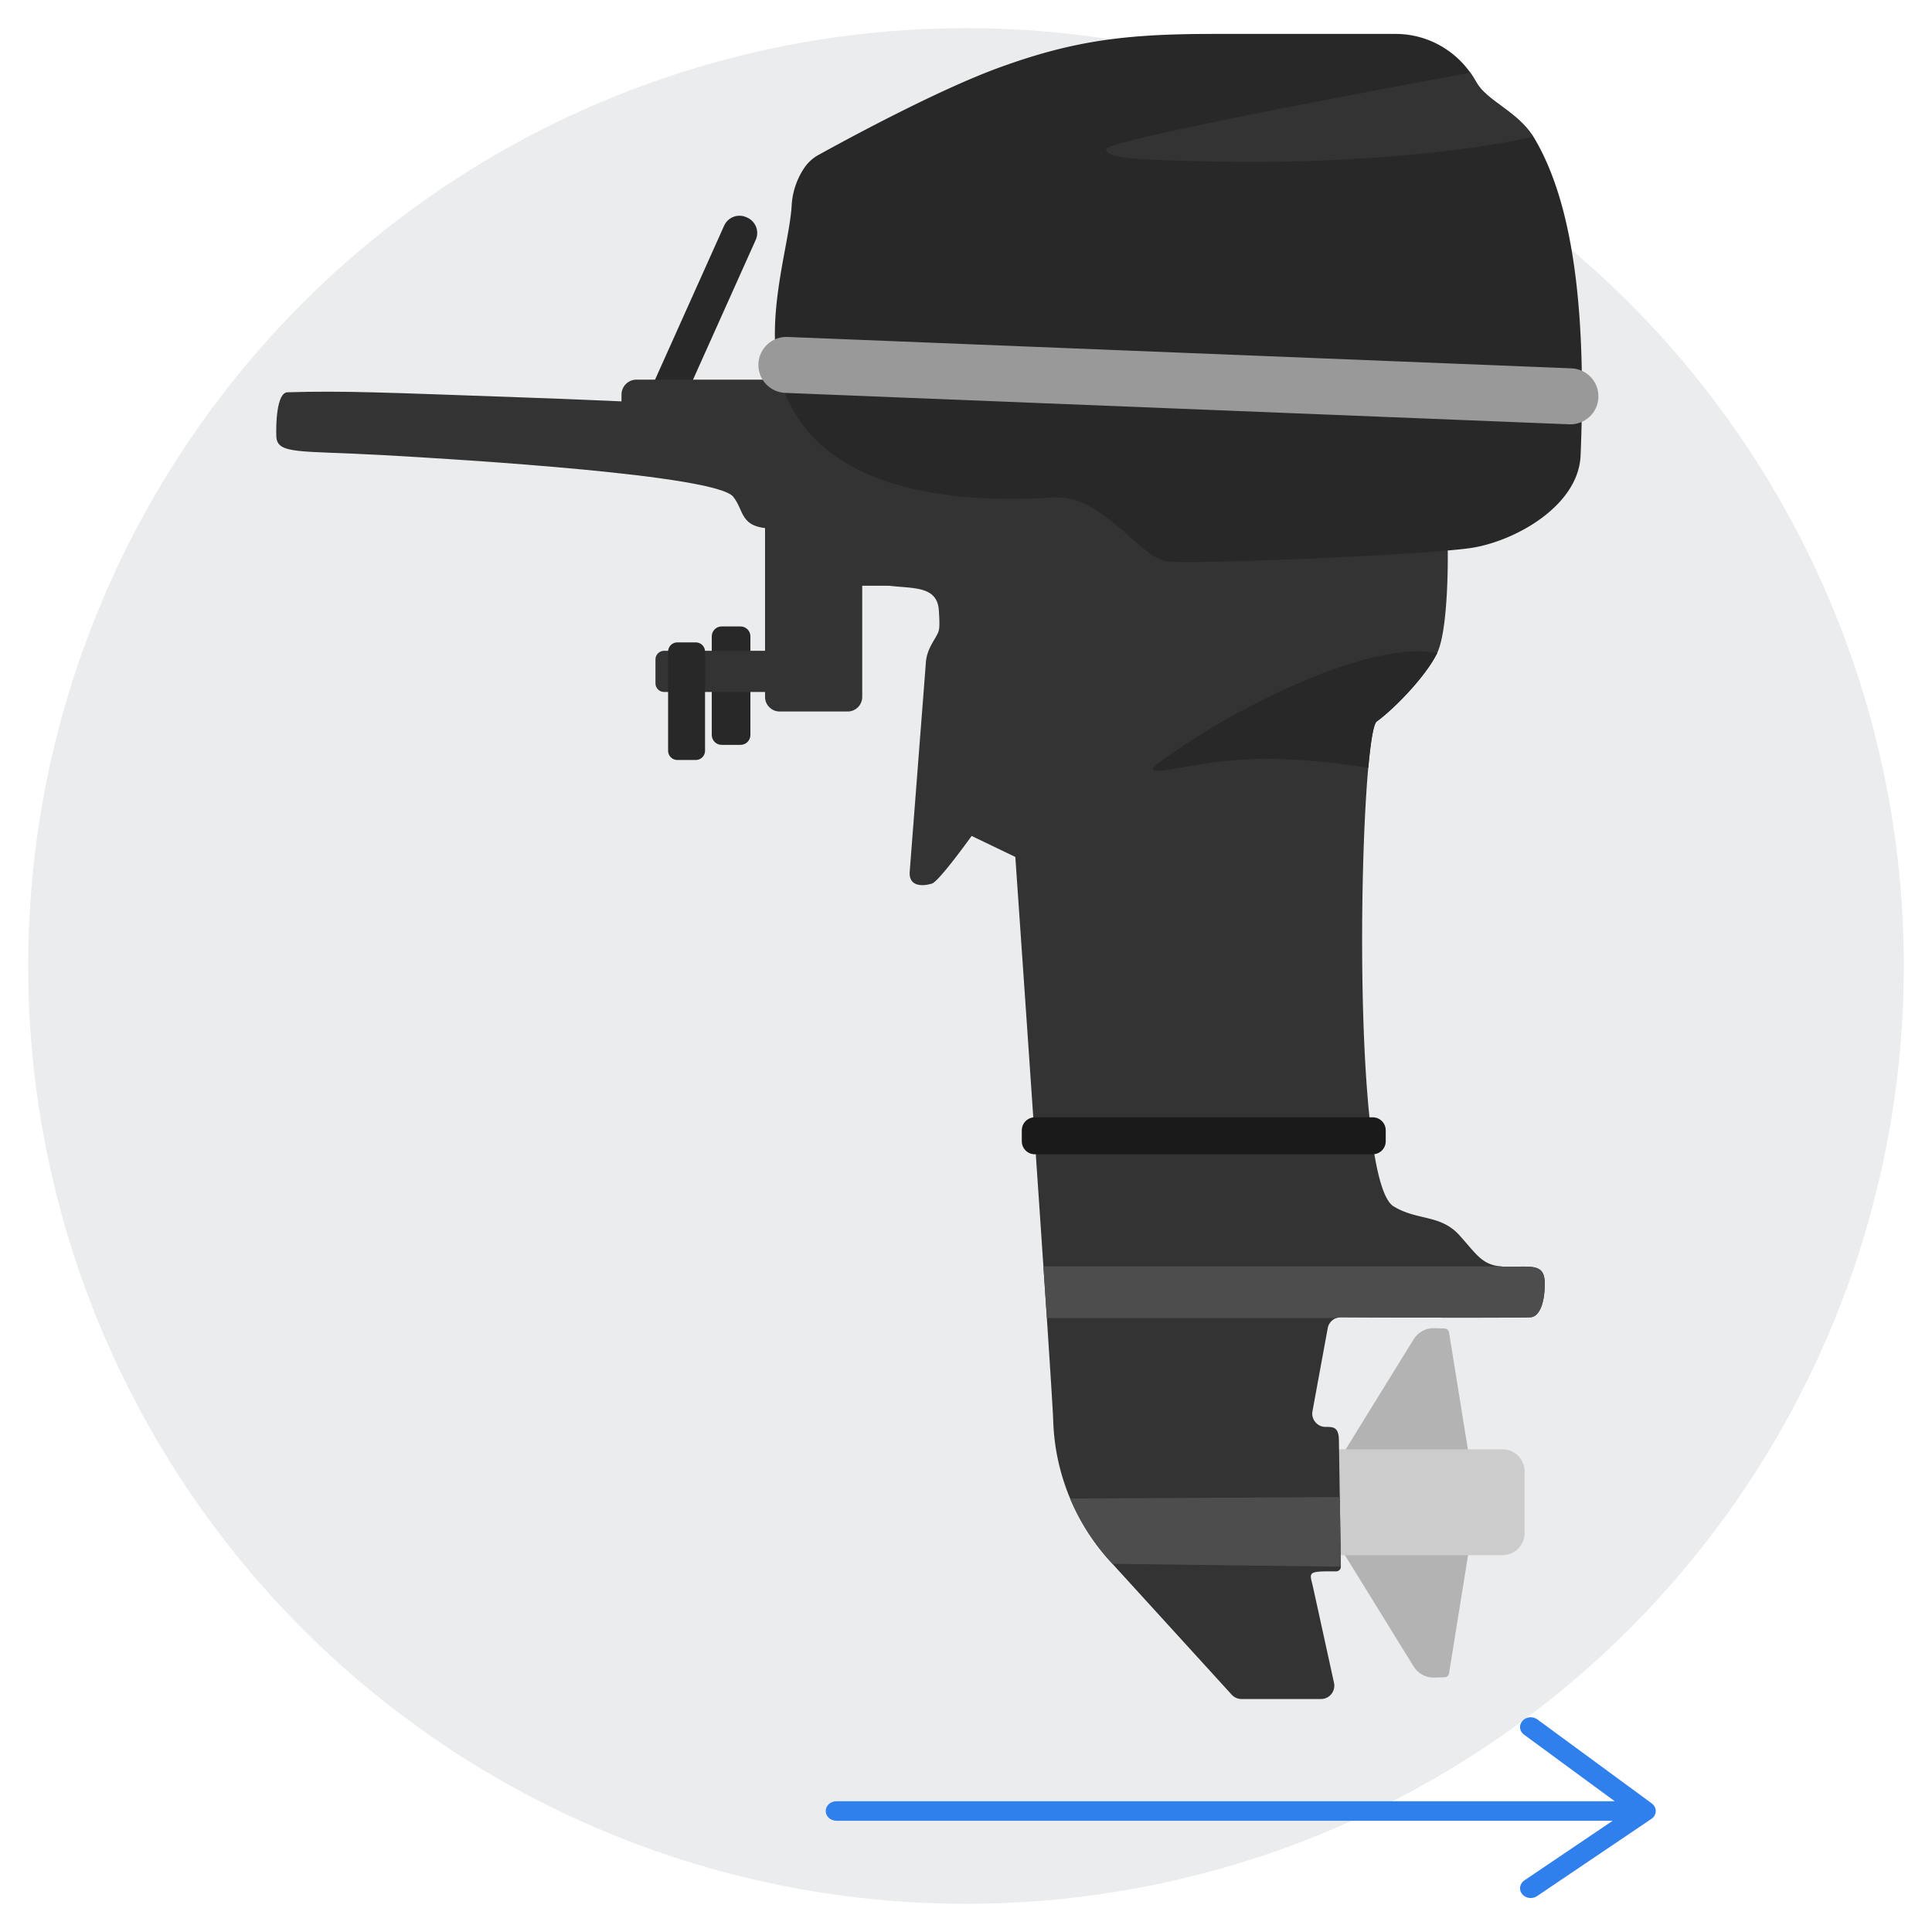 <svg version="1.0" xmlns="http://www.w3.org/2000/svg" viewBox="0 0 1000 1000" style="enable-background:new 0 0 1000 1000" xml:space="preserve"><style>.st2{fill:#b3b3b3}.st4{fill:#333}.st5{fill:#4d4d4d}.st7{fill:#282828}</style><switch><g><g id="Слой_2"><circle cx="500" cy="500" r="485.42" style="fill:#eaeced"/><path d="m854.96 933.44-59.22-43.47c-2.38-1.75-5.86-1.4-7.76.78-1.91 2.18-1.53 5.36.85 7.1l46.96 34.47H432.92c-3.05 0-5.52 2.26-5.52 5.05s2.47 5.05 5.52 5.05h401.81l-45.72 30.87c-2.45 1.66-2.98 4.82-1.16 7.07 1.08 1.34 2.75 2.05 4.45 2.05 1.14 0 2.29-.32 3.27-.99l59.22-39.99c1.38-.93 2.21-2.4 2.24-3.96.03-1.55-.73-3.05-2.07-4.03z" style="fill:#2f7fed"/><path class="st2" d="m760.72 756.12-66.07-2.9 37.06-60.03c2.27-3.67 6.32-5.86 10.64-5.73l5.39.16c1.14.03 2.09.87 2.27 1.99l10.71 66.51zM760.72 799.66l-66.07 2.9 37.06 60.03c2.27 3.67 6.32 5.86 10.64 5.73l5.39-.16c1.14-.03 2.09-.87 2.27-1.99l10.71-66.51z"/><path d="M777.68 804.95h-83.46c-6.32 0-11.45-5.12-11.45-11.45v-31.88c0-6.32 5.12-11.45 11.45-11.45h83.46c6.32 0 11.45 5.12 11.45 11.45v31.88c-.01 6.32-5.13 11.45-11.45 11.45z" style="fill:#ccc"/><path class="st4" d="M799.56 664.4c0 10.43-2.9 16.8-6.95 17.38-3.47.49-77.18.15-98.56.03-.82 0-1.62.13-2.35.4-2.27.8-4 2.76-4.47 5.23v.01l-7.89 42.98c-.77 4.23 2.48 8.14 6.78 8.14h.39c3.58 0 6.4.11 6.51 6.79l.46 29.49.55 36v.04a2.44 2.44 0 0 1-2.45 2.44h-5.17c-10.08.15-8.23 1.5-6.74 8.38l10.81 49.32c.94 4.3-2.34 8.38-6.74 8.38h-41.12c-1.94 0-3.8-.82-5.1-2.25l-61.72-67.74-1.11-1.21a113.453 113.453 0 0 1-20.8-32.6c-5.3-12.64-8.3-26.23-8.74-40.15-.15-4.53-1.44-25.03-3.3-53.26-.55-8.31-1.16-17.29-1.79-26.74-5.82-86.68-14.53-211.91-14.53-211.91l-22.61-10.87s-16.82 23.46-20.51 24.64c-4.42 1.41-12.32 1.99-11.52-6.48 0 0 8.38-108.35 8.38-108.37.61-6.46 4.09-10.53 6.03-14.49.99-2.02 1.17-3.87.66-11.95-.86-13.98-15.43-10.94-28.97-13.33-10.32-1.82-3.8-42.37-1.03-58.12a6.876 6.876 0 0 1 6.7-5.7l263.32-3.35a6.895 6.895 0 0 1 6.4 4.13l16.23 37.01c.33.74.52 1.54.57 2.35.46 7.56.57 46.63-5.27 58.9-.03.08-.07.15-.1.21-6.23 12.61-23.11 29.49-31.23 35.28-1.63 1.16-3.14 10.1-4.38 23.96-5.4 60.62-5.56 215.47 13.07 227 12.17 7.54 24.35 4.07 34.19 15.07 7.54 8.42 10.67 13.46 17.43 15.36 1.02.28 2.11.51 3.32.65 1.27.15 2.65.22 4.18.22 12.79.04 19.17-1.7 19.17 8.73z"/><path class="st5" d="M694.03 810.87v.04l-118.21-1.47-1.11-1.21a113.453 113.453 0 0 1-20.8-32.6l139.57-.76.55 36z"/><path d="M710.52 597.45H535.61c-3.72 0-6.73-3.01-6.73-6.73v-5.67c0-3.72 3.01-6.73 6.73-6.73h174.91c3.72 0 6.73 3.01 6.73 6.73v5.67c0 3.72-3.01 6.73-6.73 6.73z" style="fill:#1a1a1a"/><path class="st5" d="M799.56 664.4c0 10.43-2.9 16.8-6.95 17.38-3.47.49-77.18.15-98.56.03-.82 0-1.62.13-2.35.4H541.87c-.55-8.31-1.16-17.29-1.79-26.74h236.17c1.27.15 2.65.22 4.18.22 12.75.02 19.13-1.72 19.13 8.71z"/><path class="st7" d="M743.95 337.94c-.03.08-.07.15-.1.21-6.23 12.61-23.11 29.49-31.23 35.28-1.63 1.16-3.14 10.1-4.38 23.96-12.49-1.98-27.46-3.82-45.47-4.5-39.12-1.49-66.08 9.8-66.08 4.88 0-1.74 25.19-18.24 34.78-23.68 39.2-22.25 84.45-41.09 112.48-36.15z"/><path class="st4" d="M143.02 225.79c.34 9.57 11.74 7.36 55.21 9.77 43.47 2.41 172.36 10.38 181.27 21.53 5.97 7.48 3.19 16.08 20.29 16.52 17.1.43 59.05 1.52 60.35-5.87 1.3-7.39-7.16-47.68-14.42-49.05-40.64-7.68-117.59-10.95-176.78-13.04-69.77-2.46-90.56-3.48-120.12-2.61-5.69.16-6.01 16.76-5.8 22.75z"/><path class="st7" d="m337.61 221 .48.21c4.38 1.97 9.53.01 11.5-4.38l41.58-92.69c1.97-4.38.01-9.53-4.38-11.5l-.48-.21c-4.38-1.97-9.53-.01-11.5 4.38l-41.58 92.69c-1.97 4.38-.01 9.53 4.38 11.5z"/><path class="st4" d="M413.32 226.51h-83.88c-4.29 0-7.76-3.47-7.76-7.76v-14.49c0-4.29 3.47-7.76 7.76-7.76h83.88c4.29 0 7.76 3.47 7.76 7.76v14.49c0 4.29-3.47 7.76-7.76 7.76z"/><path class="st7" d="M383.3 385.54h-9.78c-2.82 0-5.11-2.29-5.11-5.11v-51.08c0-2.82 2.29-5.11 5.11-5.11h9.78c2.82 0 5.11 2.29 5.11 5.11v51.08c-.01 2.82-2.29 5.11-5.11 5.11z"/><path class="st4" d="M485.56 273.17v16.96c0 7.2-5.84 13.04-13.05 13.04h-26.22v57.56c0 4.15-3.38 7.54-7.54 7.54h-35.22c-4.15 0-7.54-3.38-7.54-7.54v-2.57h-52.26c-2.47 0-4.46-2-4.46-4.46v-12.39c0-2.46 1.99-4.46 4.46-4.46h52.26V290.6c0-.07 0-.13.01-.2-.01-.09-.01-.18-.01-.27v-16.96c0-7.2 5.84-13.04 13.05-13.04h63.46c7.22 0 13.06 5.84 13.06 13.04z"/><path class="st7" d="M360.15 393.36h-9.56a4.78 4.78 0 0 1-4.78-4.78v-51.29a4.78 4.78 0 0 1 4.78-4.78h9.56a4.78 4.78 0 0 1 4.78 4.78v51.29a4.78 4.78 0 0 1-4.78 4.78zM818.11 235.78c-1.09 26.09-33.91 44.33-56.52 47.82-22.61 3.48-142.58 8.69-157.36 6.95-14.78-1.73-32.93-34.65-59.1-33.04-42.18 2.62-117.6.58-139.11-54.78-12.52-32.23 2.54-74.82 3.74-96.35.38-6.9 2.61-13.57 6.43-19.32 1.9-2.84 4.44-5.19 7.43-6.85 14.71-8.13 61.75-33.66 93.67-45.27 38.26-13.91 65.21-17.38 110.42-17.38h94.67c15.5 0 29.8 7.61 38.66 20.06 1.07 1.49 2.05 3.05 2.95 4.68 5.59 10.13 20.76 14.74 29.65 28.43.34.52.67 1.04.99 1.59 20.4 35.02 26.45 92.01 23.48 163.46z"/><path d="m812.27 219.62-405.82-16.26c-8-.32-14.22-7.06-13.9-15.06.32-8 7.06-14.22 15.06-13.9l405.82 16.26c8 .32 14.22 7.06 13.9 15.06-.32 8-7.06 14.22-15.06 13.9z" style="fill:#999"/><path class="st4" d="M793.64 70.74c-37.29 8.74-104.97 14.23-163.76 12.9-37.56-.85-57.35-1.18-57.37-6.52-.03-4.6 152.6-32.89 188.53-39.49 1.07 1.49 2.05 3.05 2.95 4.68 5.59 10.13 20.77 14.74 29.65 28.43z"/></g></g></switch></svg>